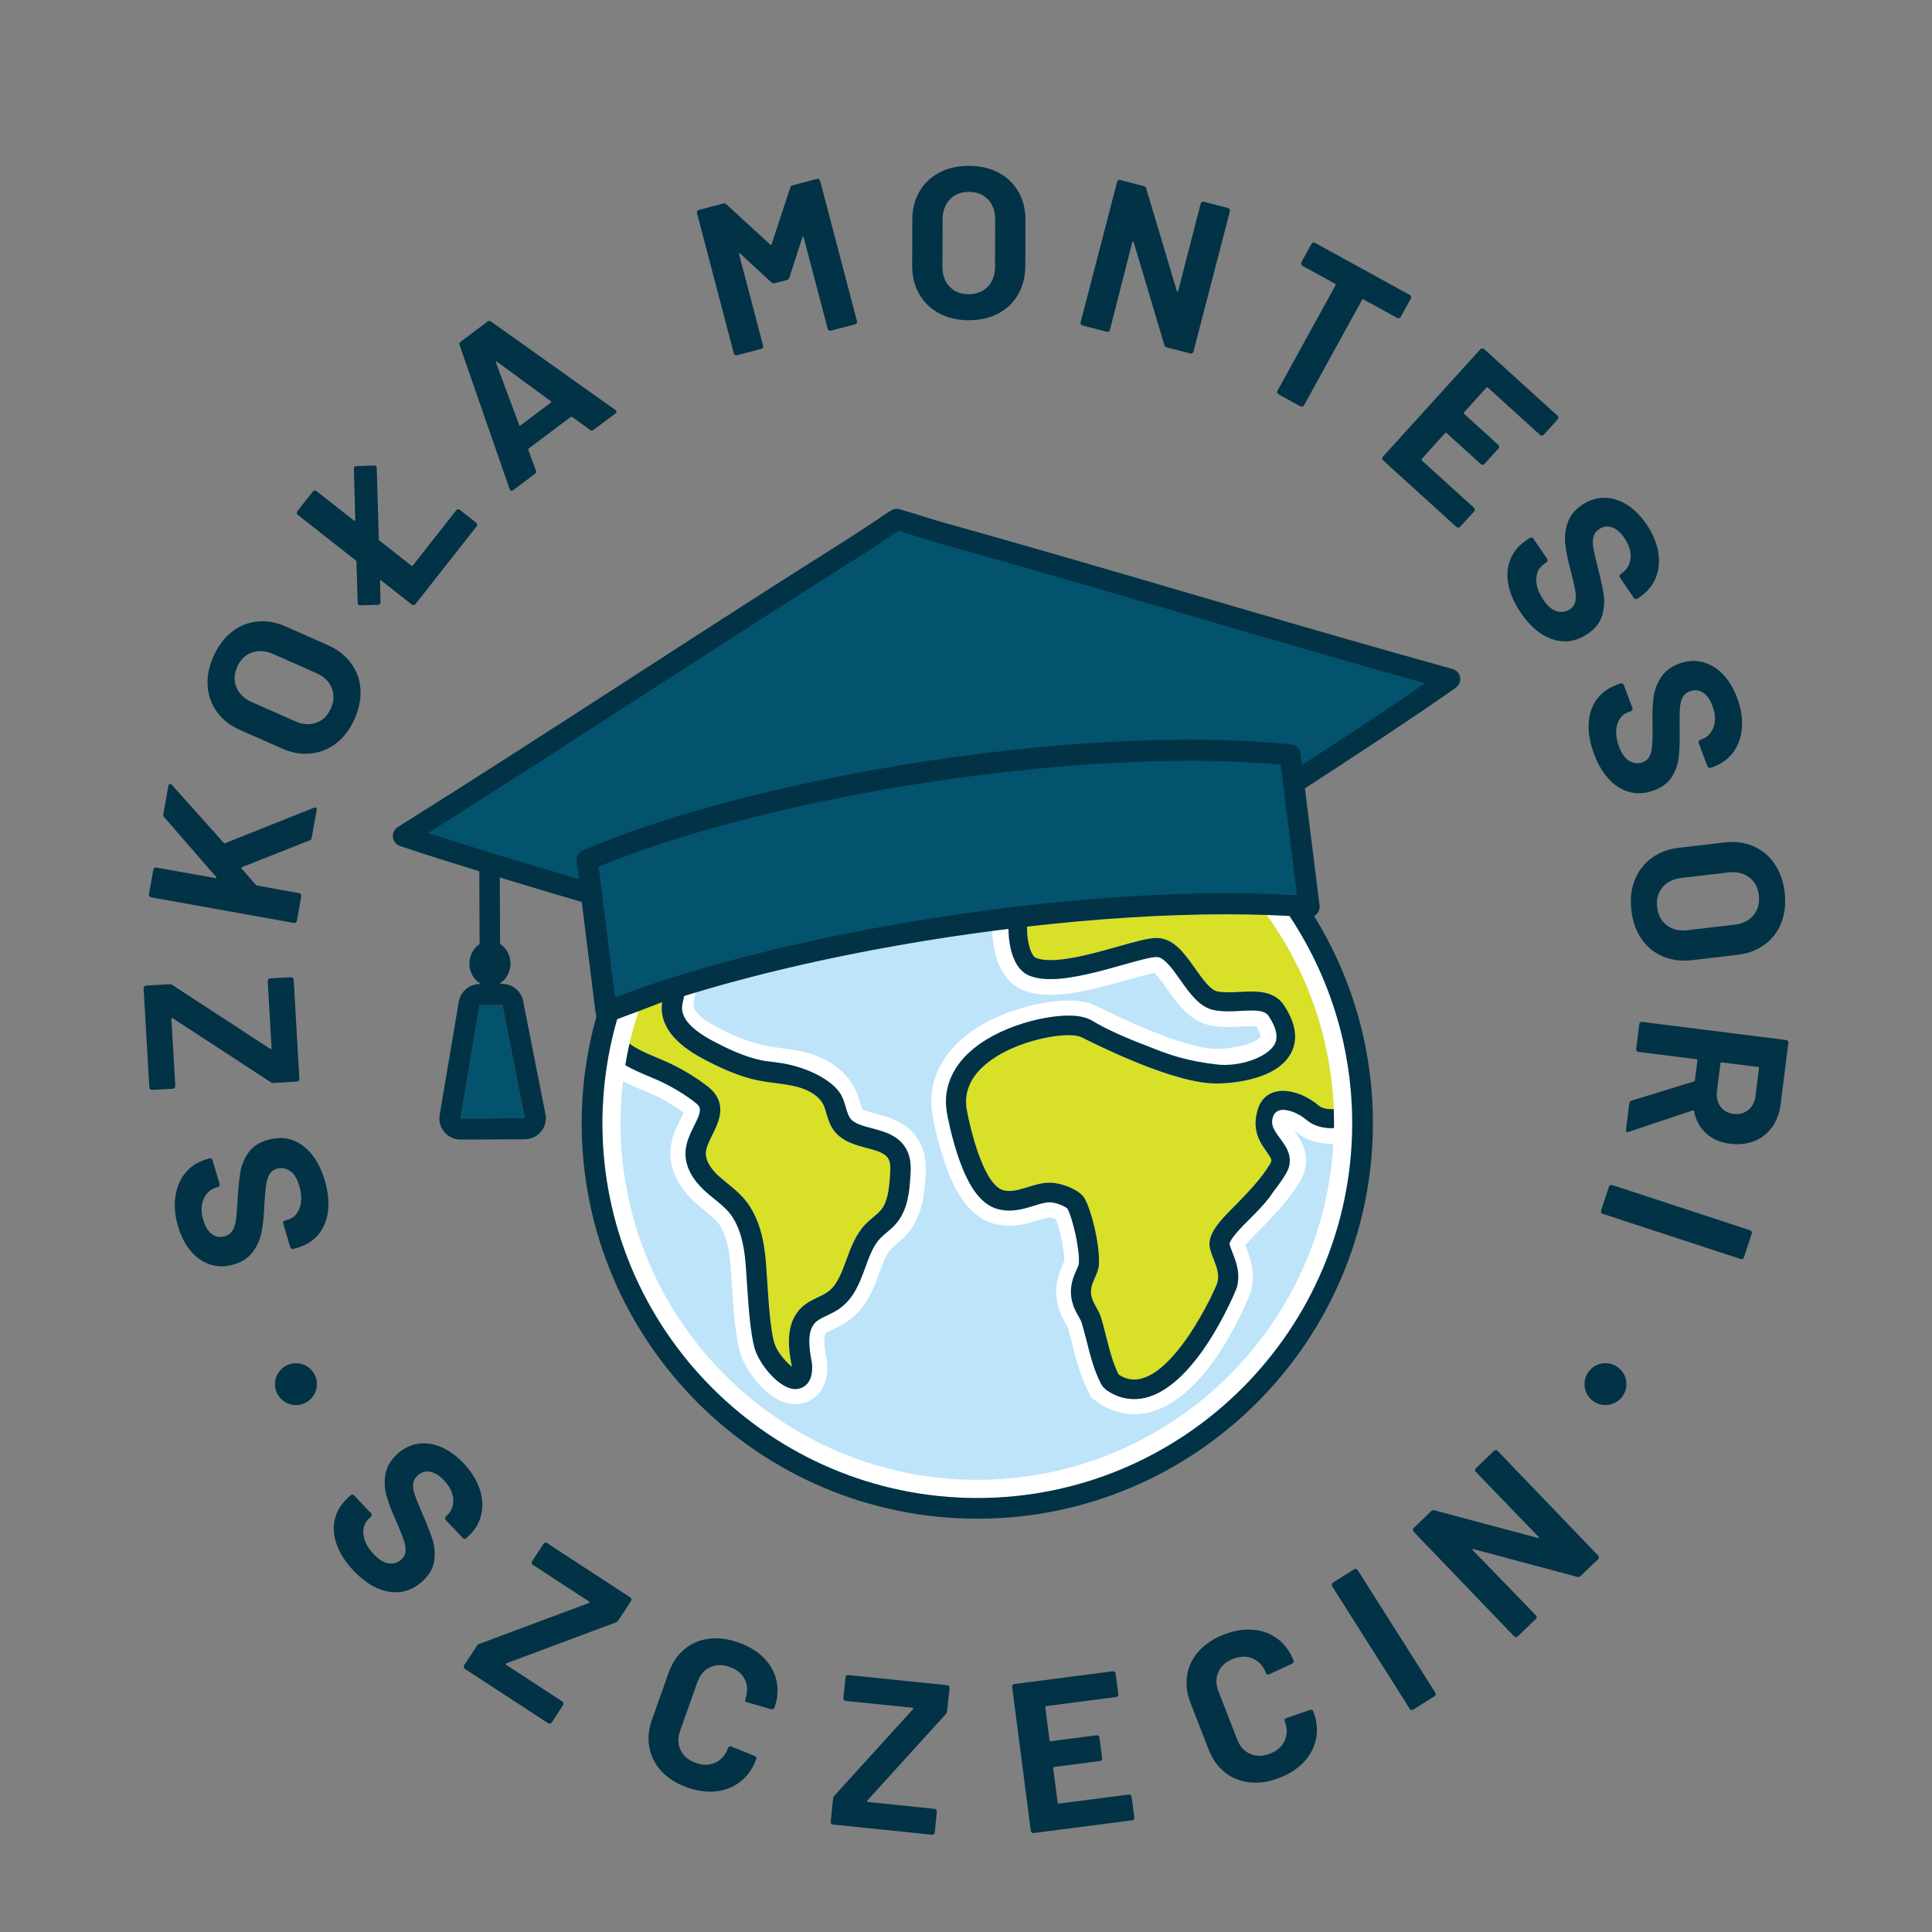 <?xml version="1.0" encoding="utf-8"?>
<!-- Generator: Adobe Illustrator 15.0.0, SVG Export Plug-In . SVG Version: 6.00 Build 0)  -->
<!DOCTYPE svg PUBLIC "-//W3C//DTD SVG 1.1//EN" "http://www.w3.org/Graphics/SVG/1.1/DTD/svg11.dtd">
<svg version="1.1" id="Warstwa_1" xmlns="http://www.w3.org/2000/svg" xmlns:xlink="http://www.w3.org/1999/xlink" x="0px" y="0px"
	 width="337.832px" height="337.828px" viewBox="-2 -5 337.832 337.828" enable-background="new -2 -5 337.832 337.828"
	 xml:space="preserve">
<rect x="-2" y="-5" width="337.832" height="337.828" fill="#808080" stroke="none"/>
<g>
	<path fill="#023245" d="M55.366,206.689c-0.185,1.625-0.729,2.992-1.633,4.109c-0.908,1.121-2.119,1.907-3.63,2.36l-0.789,0.234
		c-0.121,0.036-0.232,0.025-0.342-0.037c-0.111-0.055-0.181-0.146-0.217-0.268l-1.226-4.101c-0.035-0.117-0.022-0.231,0.036-0.343
		c0.06-0.109,0.149-0.181,0.269-0.218l0.538-0.161c0.957-0.287,1.635-0.972,2.032-2.055c0.396-1.084,0.364-2.384-0.084-3.893
		c-0.381-1.271-0.932-2.139-1.656-2.602c-0.727-0.463-1.487-0.574-2.279-0.339c-0.572,0.172-1.002,0.512-1.283,1.011
		c-0.28,0.5-0.473,1.127-0.577,1.876c-0.104,0.75-0.205,1.921-0.303,3.518c-0.07,1.772-0.226,3.299-0.472,4.587
		c-0.242,1.288-0.749,2.46-1.517,3.509c-0.772,1.052-1.885,1.798-3.349,2.232c-1.441,0.43-2.811,0.434-4.112,0.016
		c-1.298-0.423-2.432-1.207-3.401-2.354c-0.969-1.146-1.714-2.584-2.229-4.31c-0.542-1.825-0.706-3.547-0.482-5.164
		c0.223-1.621,0.795-3.005,1.716-4.158c0.926-1.15,2.153-1.955,3.688-2.411l0.538-0.162c0.123-0.036,0.234-0.025,0.348,0.033
		c0.106,0.061,0.177,0.147,0.214,0.268l1.233,4.137c0.037,0.12,0.025,0.235-0.034,0.346c-0.057,0.107-0.148,0.181-0.268,0.216
		l-0.286,0.086c-1.006,0.301-1.742,0.969-2.2,2.008c-0.463,1.037-0.478,2.276-0.052,3.716c0.339,1.129,0.845,1.938,1.513,2.43
		c0.665,0.491,1.42,0.612,2.265,0.363c0.595-0.18,1.044-0.515,1.345-1.008c0.294-0.493,0.494-1.151,0.6-1.981
		c0.103-0.828,0.203-2.092,0.295-3.79c0.119-1.889,0.272-3.39,0.461-4.506c0.19-1.113,0.642-2.202,1.357-3.265
		c0.716-1.06,1.827-1.819,3.338-2.269c2.253-0.673,4.282-0.379,6.081,0.889c1.804,1.265,3.122,3.312,3.97,6.14
		C55.351,203.299,55.55,205.065,55.366,206.689"/>
	<path fill="#023245" d="M50.236,183.98c-0.082,0.092-0.186,0.141-0.313,0.149l-4.048,0.231c-0.195,0.013-0.389-0.038-0.572-0.155
		l-17.111-11.159c-0.052-0.047-0.102-0.051-0.152-0.009c-0.047,0.041-0.071,0.098-0.066,0.174L28.65,184.9
		c0.008,0.125-0.029,0.235-0.115,0.327c-0.081,0.094-0.182,0.145-0.306,0.151l-3.638,0.208c-0.126,0.007-0.232-0.031-0.327-0.112
		c-0.093-0.083-0.139-0.188-0.149-0.312l-1.002-17.352c-0.004-0.121,0.035-0.23,0.116-0.323c0.082-0.093,0.188-0.145,0.308-0.152
		l4.048-0.233c0.203-0.011,0.395,0.04,0.579,0.156l17.11,11.157c0.05,0.026,0.102,0.022,0.146-0.01
		c0.053-0.026,0.072-0.076,0.068-0.15l-0.673-11.692c-0.005-0.125,0.029-0.233,0.112-0.326c0.082-0.093,0.19-0.146,0.312-0.152
		l3.636-0.209c0.128-0.007,0.233,0.03,0.326,0.114c0.094,0.083,0.142,0.187,0.149,0.312l1,17.35
		C50.356,183.778,50.318,183.887,50.236,183.98"/>
	<path fill="#023245" d="M49.723,156.309c-0.104,0.071-0.212,0.096-0.337,0.075l-24.979-4.475c-0.128-0.02-0.22-0.082-0.295-0.183
		c-0.067-0.104-0.093-0.215-0.07-0.338l0.772-4.322c0.023-0.121,0.086-0.22,0.185-0.293c0.102-0.072,0.215-0.094,0.34-0.072
		l10.345,1.851c0.074,0.015,0.125,0,0.142-0.048c0.022-0.049,0.012-0.1-0.026-0.16l-9.078-10.434
		c-0.146-0.176-0.199-0.377-0.157-0.602l0.873-4.875c0.034-0.198,0.111-0.313,0.233-0.343c0.121-0.025,0.243,0.018,0.375,0.145
		L37.1,142.36c0.085,0.092,0.168,0.122,0.25,0.084l15.567-6.214c0.157-0.021,0.249-0.032,0.273-0.028
		c0.171,0.033,0.234,0.17,0.189,0.415l-0.873,4.88c-0.045,0.245-0.174,0.401-0.387,0.461l-11.816,4.675
		c-0.054,0.017-0.086,0.049-0.097,0.098c-0.007,0.049,0.006,0.104,0.05,0.159l2.501,2.854c0.091,0.065,0.159,0.104,0.208,0.112
		l7.353,1.317c0.121,0.022,0.22,0.085,0.291,0.186c0.072,0.1,0.098,0.213,0.074,0.338l-0.775,4.322
		C49.887,156.143,49.827,156.239,49.723,156.309"/>
	<path fill="#023245" d="M56.818,124.945c-1.332,1.037-2.828,1.643-4.477,1.817c-1.649,0.174-3.333-0.119-5.051-0.881l-7.345-3.249
		c-1.695-0.75-3.026-1.79-3.999-3.12c-0.968-1.335-1.514-2.841-1.631-4.52c-0.123-1.682,0.217-3.413,1.004-5.199
		c0.803-1.809,1.864-3.231,3.183-4.278c1.326-1.041,2.805-1.653,4.447-1.831c1.635-0.178,3.304,0.107,4.999,0.857l7.344,3.248
		c1.716,0.758,3.071,1.813,4.065,3.154c0.994,1.34,1.55,2.852,1.67,4.533c0.115,1.68-0.225,3.425-1.024,5.234
		C59.213,122.496,58.155,123.91,56.818,124.945 M56.004,115.286c-0.46-1.132-1.351-1.991-2.678-2.577l-7.554-3.344
		c-1.326-0.586-2.564-0.674-3.717-0.267c-1.15,0.405-2.014,1.248-2.58,2.532c-0.557,1.26-0.595,2.453-0.124,3.578
		c0.472,1.125,1.374,1.982,2.7,2.571l7.558,3.338c1.327,0.586,2.557,0.677,3.7,0.264c1.138-0.413,1.986-1.246,2.543-2.507
		C56.409,117.616,56.459,116.418,56.004,115.286"/>
	<path fill="#023245" d="M70.188,93.878l7.588-9.648c0.075-0.101,0.177-0.158,0.299-0.172c0.123-0.014,0.235,0.02,0.335,0.093
		l2.86,2.255c0.099,0.074,0.153,0.177,0.17,0.295c0.012,0.126-0.017,0.235-0.096,0.336l-10.697,13.599
		c-0.078,0.101-0.179,0.157-0.301,0.171c-0.12,0.015-0.233-0.015-0.331-0.096l-5.341-4.196c-0.06-0.05-0.113-0.061-0.164-0.034
		c-0.052,0.022-0.07,0.071-0.064,0.141l0.089,3.652c-0.013,0.176-0.038,0.289-0.067,0.325c-0.063,0.082-0.18,0.13-0.354,0.153
		l-3.089,0.101c-0.18-0.016-0.292-0.037-0.329-0.068c-0.078-0.063-0.129-0.182-0.15-0.356l-0.218-7.19
		c0.004-0.093-0.028-0.168-0.107-0.23l-10.15-7.981c-0.097-0.078-0.156-0.178-0.17-0.302c-0.016-0.121,0.018-0.233,0.092-0.333
		l2.717-3.45c0.077-0.101,0.176-0.157,0.303-0.171c0.122-0.015,0.23,0.019,0.33,0.092l6.548,5.156
		c0.063,0.044,0.118,0.058,0.167,0.032c0.049-0.026,0.071-0.071,0.065-0.141l-0.239-8.929c0.012-0.178,0.036-0.288,0.067-0.329
		c0.059-0.078,0.183-0.125,0.357-0.148l3.092-0.101c0.175,0.015,0.288,0.036,0.327,0.067c0.08,0.064,0.128,0.182,0.151,0.356
		l0.364,12.468c-0.025,0.075,0.01,0.152,0.111,0.226l5.575,4.386C70.024,93.988,70.109,93.975,70.188,93.878"/>
	<path fill="#023245" d="M101.166,70.173l-3.105-2.27c-0.101-0.048-0.182-0.052-0.243-0.007l-7.388,5.541
		c-0.056,0.045-0.078,0.122-0.056,0.233l1.335,3.595c0.091,0.246,0.036,0.445-0.167,0.595l-3.814,2.859
		c-0.118,0.092-0.236,0.121-0.349,0.101c-0.113-0.027-0.201-0.123-0.264-0.293L78.373,55.36c-0.087-0.245-0.033-0.442,0.167-0.595
		l4.714-3.535c0.201-0.149,0.407-0.145,0.617,0.006l21.712,15.437c0.05,0.025,0.097,0.066,0.141,0.126
		c0.139,0.177,0.097,0.353-0.125,0.515l-3.815,2.863C101.583,70.328,101.378,70.325,101.166,70.173 M89.028,69.377l5.282-3.965
		c0.124-0.089,0.119-0.18-0.011-0.271l-9.394-6.889c-0.081-0.064-0.135-0.079-0.172-0.038c-0.028,0.04-0.034,0.095-0.01,0.174
		l4.049,10.899C88.841,69.422,88.928,69.452,89.028,69.377"/>
	<path fill="#023245" d="M136.608,27.399l4.249-1.114c0.12-0.029,0.234-0.014,0.341,0.043c0.111,0.064,0.174,0.158,0.209,0.276
		l6.44,24.546c0.033,0.122,0.02,0.237-0.045,0.344c-0.063,0.104-0.154,0.174-0.273,0.21l-4.254,1.113
		c-0.119,0.028-0.233,0.016-0.34-0.048c-0.105-0.059-0.174-0.152-0.204-0.274l-4.206-16.011c-0.026-0.098-0.061-0.137-0.111-0.126
		c-0.048,0.012-0.085,0.06-0.114,0.145l-2.269,7.038c-0.07,0.227-0.215,0.367-0.428,0.423l-2.148,0.563
		c-0.213,0.057-0.412,0.005-0.582-0.161l-5.429-5.017c-0.069-0.06-0.124-0.073-0.169-0.052c-0.046,0.025-0.056,0.089-0.031,0.182
		l4.192,15.977c0.033,0.123,0.015,0.234-0.045,0.343c-0.061,0.108-0.156,0.173-0.279,0.207l-4.244,1.115
		c-0.122,0.033-0.234,0.019-0.342-0.045c-0.105-0.063-0.176-0.156-0.208-0.274l-6.443-24.545c-0.028-0.124-0.016-0.235,0.048-0.342
		c0.063-0.109,0.154-0.179,0.273-0.209l4.25-1.114c0.219-0.061,0.411-0.008,0.582,0.156l7.667,7.03
		c0.112,0.126,0.185,0.109,0.221-0.055l3.263-9.902C136.249,27.601,136.389,27.458,136.608,27.399"/>
	<path fill="#023245" d="M162.189,49.774c-1.485-0.801-2.64-1.925-3.461-3.367c-0.822-1.44-1.231-3.102-1.224-4.977l0.021-8.034
		c0.007-1.853,0.429-3.491,1.258-4.913c0.83-1.426,1.988-2.529,3.483-3.314c1.488-0.783,3.21-1.172,5.159-1.165
		c1.979,0.004,3.714,0.405,5.195,1.196c1.487,0.794,2.645,1.904,3.467,3.335c0.821,1.431,1.231,3.068,1.224,4.921l-0.025,8.033
		c-0.007,1.875-0.422,3.539-1.254,4.988c-0.828,1.448-1.991,2.566-3.481,3.349c-1.491,0.785-3.227,1.174-5.202,1.167
		C165.394,50.986,163.677,50.582,162.189,49.774 M170.707,45.149c0.849-0.874,1.281-2.036,1.286-3.488l0.025-8.256
		c0.004-1.451-0.411-2.626-1.242-3.513c-0.837-0.891-1.959-1.34-3.357-1.344c-1.38-0.003-2.49,0.439-3.327,1.322
		c-0.842,0.883-1.265,2.054-1.268,3.506l-0.027,8.256c-0.004,1.456,0.415,2.618,1.248,3.495c0.838,0.882,1.943,1.322,3.316,1.326
		C168.737,46.455,169.85,46.021,170.707,45.149"/>
	<path fill="#023245" d="M208.153,30.322c0.111-0.063,0.223-0.078,0.346-0.048l4.248,1.106c0.123,0.029,0.215,0.099,0.277,0.208
		c0.063,0.103,0.076,0.219,0.043,0.341l-6.38,24.557c-0.034,0.123-0.104,0.216-0.212,0.277c-0.104,0.063-0.219,0.079-0.339,0.044
		l-4.108-1.064c-0.24-0.063-0.386-0.205-0.433-0.424l-5.364-17.994c-0.033-0.084-0.07-0.13-0.122-0.13
		c-0.05,0-0.088,0.049-0.116,0.145l-3.914,15.35c-0.029,0.123-0.102,0.212-0.208,0.274c-0.109,0.064-0.221,0.078-0.343,0.048
		l-4.25-1.106c-0.121-0.028-0.215-0.1-0.276-0.203c-0.064-0.109-0.078-0.224-0.041-0.348l6.382-24.555
		c0.029-0.122,0.1-0.213,0.208-0.278c0.103-0.059,0.219-0.078,0.34-0.044L198,27.543c0.24,0.063,0.382,0.204,0.431,0.423
		l5.351,17.913c0.03,0.085,0.067,0.13,0.121,0.13c0.051,0,0.091-0.049,0.115-0.145l3.935-15.266
		C207.981,30.479,208.046,30.385,208.153,30.322"/>
	<path fill="#023245" d="M244.741,46.854c0.035,0.119,0.021,0.232-0.04,0.341l-1.774,3.224c-0.059,0.111-0.151,0.182-0.268,0.216
		c-0.121,0.037-0.236,0.022-0.345-0.038l-5.886-3.238c-0.113-0.063-0.197-0.037-0.259,0.075l-10.15,18.451
		c-0.061,0.107-0.149,0.176-0.265,0.212c-0.126,0.036-0.237,0.022-0.348-0.038l-3.844-2.118c-0.115-0.061-0.185-0.148-0.217-0.268
		c-0.037-0.119-0.023-0.235,0.036-0.342l10.156-18.451c0.056-0.111,0.034-0.198-0.076-0.256l-5.724-3.149
		c-0.11-0.06-0.184-0.148-0.215-0.268c-0.035-0.119-0.024-0.235,0.035-0.345l1.774-3.221c0.059-0.111,0.151-0.182,0.269-0.218
		c0.119-0.034,0.229-0.019,0.342,0.04l16.581,9.117C244.631,46.644,244.704,46.734,244.741,46.854"/>
	<path fill="#023245" d="M267.62,71.172c-0.122,0.004-0.232-0.033-0.325-0.119l-9.116-8.273c-0.094-0.086-0.182-0.08-0.265,0.011
		l-3.909,4.309c-0.087,0.091-0.082,0.18,0.012,0.267l5.974,5.424c0.092,0.085,0.145,0.188,0.149,0.311
		c0.008,0.126-0.032,0.234-0.116,0.326l-2.448,2.698c-0.086,0.093-0.191,0.141-0.311,0.147c-0.125,0.003-0.23-0.032-0.324-0.119
		l-5.977-5.423c-0.091-0.085-0.179-0.082-0.267,0.011l-4.089,4.503c-0.082,0.092-0.079,0.18,0.015,0.268l9.119,8.273
		c0.09,0.085,0.142,0.189,0.147,0.313c0.003,0.122-0.032,0.23-0.117,0.323l-2.451,2.696c-0.084,0.094-0.188,0.144-0.311,0.149
		c-0.123,0.008-0.23-0.033-0.325-0.116l-12.839-11.658c-0.094-0.084-0.144-0.185-0.15-0.313c-0.004-0.121,0.032-0.229,0.119-0.323
		l17.056-18.789c0.084-0.093,0.188-0.145,0.312-0.149c0.122-0.008,0.229,0.03,0.325,0.115l12.84,11.655
		c0.092,0.084,0.14,0.188,0.149,0.313c0.002,0.126-0.035,0.234-0.116,0.325l-2.454,2.699
		C267.847,71.116,267.742,71.164,267.62,71.172"/>
	<path fill="#023245" d="M261.769,97.292c-0.32-1.601-0.217-3.067,0.31-4.413c0.521-1.341,1.433-2.455,2.737-3.346l0.682-0.464
		c0.104-0.072,0.215-0.094,0.342-0.072c0.116,0.024,0.212,0.085,0.282,0.19l2.416,3.536c0.066,0.1,0.091,0.215,0.066,0.333
		c-0.022,0.122-0.081,0.22-0.188,0.291l-0.464,0.317c-0.832,0.564-1.267,1.424-1.312,2.576c-0.049,1.154,0.374,2.379,1.261,3.683
		c0.751,1.097,1.539,1.751,2.374,1.972c0.829,0.219,1.59,0.097,2.267-0.367c0.496-0.338,0.804-0.792,0.92-1.352
		c0.114-0.565,0.106-1.218-0.021-1.965c-0.132-0.743-0.387-1.889-0.783-3.442c-0.467-1.709-0.783-3.213-0.942-4.512
		c-0.161-1.299-0.033-2.565,0.385-3.803c0.412-1.241,1.249-2.289,2.509-3.149c1.238-0.844,2.544-1.266,3.911-1.259
		c1.366,0.008,2.686,0.41,3.961,1.207c1.269,0.799,2.413,1.941,3.429,3.432c1.074,1.566,1.746,3.16,2.031,4.772
		c0.279,1.608,0.153,3.104-0.374,4.483c-0.531,1.375-1.455,2.514-2.781,3.417l-0.465,0.319c-0.102,0.067-0.216,0.091-0.336,0.071
		c-0.122-0.026-0.223-0.089-0.285-0.189l-2.437-3.57c-0.072-0.104-0.095-0.216-0.072-0.338c0.024-0.119,0.086-0.216,0.192-0.285
		l0.246-0.171c0.868-0.59,1.363-1.451,1.488-2.581c0.121-1.128-0.237-2.314-1.088-3.553c-0.66-0.974-1.384-1.59-2.171-1.857
		c-0.785-0.265-1.545-0.153-2.268,0.344c-0.519,0.349-0.843,0.805-0.976,1.368c-0.133,0.56-0.122,1.25,0.027,2.072
		c0.148,0.82,0.44,2.054,0.867,3.703c0.463,1.835,0.776,3.31,0.936,4.43c0.157,1.119,0.054,2.291-0.302,3.522
		c-0.36,1.23-1.19,2.287-2.49,3.175c-1.946,1.327-3.968,1.66-6.066,1.003c-2.104-0.659-3.98-2.207-5.645-4.647
		C262.812,100.52,262.089,98.895,261.769,97.292"/>
	<path fill="#023245" d="M275.792,121.619c0.071-1.632,0.517-3.037,1.343-4.217c0.827-1.181,1.978-2.046,3.448-2.604l0.775-0.289
		c0.115-0.044,0.229-0.042,0.345,0.011c0.11,0.053,0.189,0.134,0.234,0.253l1.509,4.001c0.042,0.121,0.04,0.235-0.011,0.348
		c-0.05,0.11-0.137,0.188-0.253,0.232l-0.525,0.2c-0.94,0.354-1.565,1.081-1.885,2.192c-0.316,1.111-0.199,2.403,0.359,3.876
		c0.469,1.241,1.079,2.066,1.833,2.477c0.759,0.414,1.522,0.472,2.295,0.179c0.563-0.212,0.968-0.576,1.212-1.097
		c0.244-0.523,0.391-1.159,0.443-1.914c0.047-0.754,0.073-1.93,0.055-3.528c-0.051-1.776-0.004-3.31,0.146-4.612
		c0.152-1.3,0.579-2.5,1.271-3.606c0.695-1.103,1.757-1.925,3.186-2.462c1.405-0.528,2.77-0.629,4.099-0.299
		c1.324,0.328,2.513,1.029,3.563,2.107c1.048,1.077,1.884,2.459,2.519,4.144c0.675,1.781,0.957,3.488,0.846,5.119
		c-0.109,1.631-0.582,3.054-1.418,4.268c-0.847,1.21-2.012,2.098-3.513,2.662l-0.524,0.201c-0.122,0.043-0.233,0.037-0.347-0.011
		c-0.117-0.053-0.192-0.139-0.235-0.253l-1.522-4.042c-0.04-0.12-0.038-0.229,0.012-0.345c0.047-0.113,0.134-0.189,0.254-0.234
		l0.279-0.108c0.985-0.367,1.672-1.089,2.058-2.158c0.385-1.066,0.315-2.303-0.216-3.71c-0.415-1.099-0.974-1.873-1.678-2.317
		c-0.701-0.442-1.461-0.509-2.28-0.199c-0.588,0.218-1.008,0.586-1.271,1.099c-0.263,0.513-0.414,1.185-0.462,2.02
		c-0.045,0.832-0.058,2.098-0.031,3.8c0.017,1.893-0.029,3.401-0.145,4.526c-0.11,1.125-0.484,2.242-1.122,3.35
		c-0.637,1.109-1.695,1.941-3.171,2.5c-2.204,0.829-4.245,0.676-6.128-0.46c-1.889-1.137-3.347-3.087-4.391-5.85
		C276.046,125.001,275.727,123.249,275.792,121.619"/>
	<path fill="#023245" d="M283.847,148.897c0.618-1.571,1.602-2.853,2.93-3.84c1.335-0.988,2.933-1.589,4.798-1.809l7.979-0.94
		c1.839-0.215,3.514,0,5.028,0.657c1.514,0.655,2.748,1.673,3.702,3.06c0.957,1.387,1.551,3.047,1.779,4.984
		c0.229,1.966,0.043,3.732-0.566,5.304c-0.608,1.57-1.576,2.849-2.892,3.835c-1.324,0.988-2.903,1.59-4.741,1.808l-7.981,0.938
		c-1.858,0.221-3.563,0.002-5.101-0.651c-1.539-0.65-2.789-1.666-3.74-3.051c-0.958-1.39-1.553-3.065-1.782-5.028
		C283.033,152.228,283.228,150.472,283.847,148.897 M289.464,156.8c0.969,0.739,2.177,1.028,3.618,0.858l8.199-0.967
		c1.442-0.166,2.558-0.721,3.343-1.656c0.778-0.936,1.092-2.102,0.928-3.493c-0.159-1.369-0.732-2.415-1.71-3.143
		c-0.979-0.733-2.192-1.01-3.635-0.84l-8.2,0.966c-1.443,0.166-2.55,0.72-3.322,1.654c-0.771,0.934-1.078,2.084-0.914,3.454
		C287.928,155.003,288.495,156.057,289.464,156.8"/>
	<path fill="#023245" d="M283.3,187.455l10.903-3.356c0.104-0.036,0.165-0.107,0.176-0.205l0.434-3.462
		c0.021-0.125-0.037-0.196-0.162-0.212l-10.165-1.281c-0.125-0.015-0.225-0.072-0.301-0.169c-0.076-0.101-0.109-0.211-0.09-0.333
		l0.551-4.357c0.015-0.124,0.068-0.224,0.167-0.3c0.096-0.077,0.21-0.109,0.333-0.088l25.179,3.167
		c0.123,0.013,0.222,0.069,0.3,0.167c0.074,0.1,0.104,0.212,0.09,0.335l-1.343,10.652c-0.198,1.586-0.697,2.944-1.493,4.068
		c-0.801,1.122-1.83,1.938-3.105,2.447c-1.278,0.507-2.697,0.664-4.261,0.467c-1.689-0.215-3.083-0.818-4.179-1.813
		c-1.096-0.998-1.799-2.283-2.108-3.859c-0.032-0.132-0.115-0.179-0.248-0.147l-11.172,3.741c-0.112,0.037-0.186,0.052-0.236,0.046
		c-0.198-0.025-0.279-0.173-0.243-0.447l0.574-4.581C282.931,187.686,283.064,187.526,283.3,187.455 M305.42,181.575l-6.373-0.804
		c-0.124-0.015-0.194,0.04-0.208,0.165l-0.613,4.881c-0.13,1.039,0.074,1.93,0.608,2.668c0.539,0.734,1.305,1.166,2.295,1.291
		c1.001,0.123,1.851-0.104,2.566-0.682c0.717-0.576,1.142-1.391,1.271-2.431l0.612-4.88
		C305.598,181.66,305.543,181.591,305.42,181.575"/>
	<path fill="#023245" d="M279.563,202.245c0.108-0.054,0.222-0.063,0.348-0.024l24.112,7.903c0.121,0.037,0.206,0.113,0.26,0.222
		c0.055,0.111,0.068,0.227,0.028,0.346l-1.37,4.173c-0.041,0.118-0.113,0.208-0.224,0.264c-0.109,0.055-0.22,0.063-0.343,0.023
		l-24.114-7.899c-0.122-0.037-0.209-0.114-0.263-0.225c-0.059-0.109-0.063-0.222-0.027-0.342l1.367-4.176
		C279.377,202.39,279.45,202.303,279.563,202.245"/>
	<path fill="#023245" d="M255.937,252.052c0.004-0.121,0.048-0.227,0.142-0.314l3.17-3.042c0.087-0.09,0.195-0.13,0.315-0.128
		c0.125,0.004,0.23,0.052,0.316,0.141l17.58,18.301c0.085,0.091,0.128,0.198,0.126,0.321c-0.004,0.122-0.049,0.229-0.14,0.313
		l-3.058,2.942c-0.182,0.174-0.379,0.222-0.585,0.148l-18.143-4.853c-0.089-0.022-0.146-0.01-0.175,0.033s-0.005,0.104,0.065,0.174
		l11.023,11.375c0.091,0.089,0.13,0.193,0.127,0.319c0,0.124-0.052,0.228-0.138,0.315l-3.167,3.044
		c-0.093,0.086-0.199,0.126-0.32,0.125c-0.124-0.003-0.232-0.049-0.317-0.138l-17.575-18.302c-0.091-0.091-0.131-0.197-0.129-0.323
		c0-0.123,0.048-0.228,0.14-0.313l3.057-2.941c0.187-0.174,0.375-0.222,0.591-0.148l18.062,4.825
		c0.088,0.021,0.145,0.01,0.173-0.036c0.023-0.041,0.007-0.102-0.066-0.173l-10.946-11.344
		C255.98,252.283,255.934,252.174,255.937,252.052"/>
	<path fill="#023245" d="M244.792,294.004c-0.122-0.025-0.214-0.092-0.28-0.199l-13.582-21.439
		c-0.065-0.102-0.083-0.217-0.057-0.338c0.023-0.123,0.091-0.215,0.2-0.281l3.708-2.348c0.106-0.07,0.222-0.088,0.339-0.061
		c0.122,0.029,0.216,0.094,0.283,0.198l13.576,21.438c0.069,0.104,0.086,0.221,0.062,0.339c-0.024,0.122-0.091,0.216-0.2,0.282
		l-3.709,2.349C245.026,294.013,244.914,294.035,244.792,294.004"/>
	<path fill="#023245" d="M216.534,306.672c-1.652-0.175-3.102-0.759-4.345-1.751c-1.246-0.991-2.198-2.328-2.849-4.007l-3.147-8.082
		c-0.65-1.679-0.856-3.307-0.61-4.879c0.246-1.573,0.925-2.977,2.028-4.213c1.104-1.234,2.563-2.206,4.381-2.915
		c1.8-0.695,3.507-0.982,5.132-0.845c1.62,0.132,3.049,0.663,4.283,1.593c1.235,0.927,2.165,2.198,2.793,3.809
		c0.081,0.208-0.013,0.39-0.269,0.544l-4,1.839l-0.069,0.026c-0.236,0.091-0.402,0.012-0.499-0.248
		c-0.482-1.234-1.247-2.075-2.294-2.529c-1.049-0.452-2.192-0.437-3.427,0.043c-1.263,0.492-2.126,1.258-2.59,2.297
		c-0.469,1.044-0.464,2.179,0.02,3.418l3.283,8.433c0.472,1.212,1.227,2.042,2.281,2.493c1.048,0.454,2.199,0.433,3.459-0.057
		c1.235-0.48,2.089-1.241,2.555-2.285c0.466-1.041,0.464-2.169-0.008-3.379c-0.099-0.256-0.01-0.437,0.271-0.552l4.159-1.417
		c0.118-0.046,0.231-0.05,0.341-0.011c0.107,0.039,0.178,0.105,0.217,0.199c0.624,1.607,0.8,3.177,0.524,4.705
		c-0.279,1.534-0.964,2.903-2.068,4.11c-1.1,1.205-2.547,2.162-4.347,2.86C219.92,306.582,218.186,306.85,216.534,306.672"/>
	<path fill="#023245" d="M193.454,291.572c-0.077,0.099-0.179,0.153-0.302,0.172l-12.211,1.585
		c-0.123,0.015-0.178,0.085-0.161,0.209l0.749,5.771c0.014,0.125,0.084,0.179,0.21,0.165l8.006-1.042
		c0.12-0.015,0.232,0.015,0.336,0.09c0.094,0.075,0.154,0.175,0.169,0.303l0.468,3.607c0.014,0.126-0.014,0.237-0.088,0.332
		c-0.077,0.102-0.176,0.157-0.302,0.172l-8.003,1.037c-0.124,0.02-0.178,0.09-0.164,0.213l0.785,6.032
		c0.012,0.121,0.085,0.174,0.209,0.158l12.209-1.58c0.124-0.019,0.235,0.012,0.335,0.089c0.096,0.074,0.156,0.171,0.171,0.297
		l0.472,3.61c0.015,0.125-0.015,0.234-0.093,0.336c-0.073,0.098-0.176,0.155-0.296,0.169l-17.199,2.232
		c-0.128,0.016-0.235-0.015-0.336-0.09c-0.099-0.073-0.151-0.175-0.171-0.3l-3.264-25.166c-0.017-0.124,0.015-0.234,0.088-0.332
		c0.079-0.1,0.175-0.156,0.301-0.171l17.199-2.229c0.124-0.02,0.234,0.013,0.334,0.085c0.1,0.076,0.154,0.177,0.168,0.303
		l0.47,3.611C193.56,291.364,193.53,291.476,193.454,291.572"/>
	<path fill="#023245" d="M143.357,313.878c-0.078-0.095-0.111-0.203-0.097-0.329l0.413-4.032c0.024-0.201,0.104-0.377,0.246-0.541
		l13.742-15.119c0.051-0.046,0.064-0.096,0.029-0.149c-0.029-0.05-0.083-0.083-0.162-0.09l-11.648-1.195
		c-0.122-0.014-0.224-0.064-0.305-0.159c-0.08-0.101-0.108-0.213-0.098-0.335l0.373-3.622c0.013-0.124,0.066-0.228,0.161-0.305
		c0.099-0.076,0.205-0.111,0.331-0.099l17.288,1.774c0.127,0.013,0.225,0.068,0.305,0.165c0.078,0.093,0.11,0.204,0.102,0.33
		l-0.418,4.032c-0.018,0.201-0.098,0.378-0.243,0.54l-13.736,15.12c-0.031,0.048-0.036,0.098-0.016,0.148
		c0.02,0.056,0.065,0.084,0.139,0.092l11.651,1.192c0.127,0.015,0.226,0.066,0.306,0.163c0.076,0.098,0.111,0.211,0.099,0.334
		l-0.372,3.622c-0.013,0.124-0.065,0.226-0.164,0.306c-0.098,0.077-0.207,0.108-0.333,0.098l-17.288-1.777
		C143.537,314.031,143.435,313.975,143.357,313.878"/>
	<path fill="#023245" d="M113.697,304.752c-1.139-1.215-1.856-2.603-2.147-4.168c-0.297-1.564-0.141-3.197,0.46-4.896l2.901-8.172
		c0.6-1.699,1.508-3.061,2.722-4.095c1.213-1.025,2.643-1.65,4.287-1.864c1.643-0.216,3.383,0.006,5.223,0.657
		c1.816,0.645,3.296,1.549,4.437,2.708c1.142,1.162,1.877,2.498,2.204,4.007c0.326,1.512,0.205,3.081-0.374,4.706
		c-0.075,0.214-0.263,0.296-0.562,0.239l-4.227-1.218l-0.069-0.025c-0.235-0.085-0.313-0.258-0.219-0.519
		c0.443-1.245,0.415-2.385-0.082-3.413c-0.501-1.024-1.373-1.761-2.625-2.205c-1.272-0.45-2.428-0.435-3.461,0.049
		c-1.036,0.482-1.771,1.349-2.219,2.598l-3.023,8.529c-0.434,1.227-0.401,2.353,0.096,3.38c0.502,1.026,1.389,1.767,2.662,2.216
		c1.251,0.443,2.389,0.428,3.426-0.061c1.033-0.48,1.768-1.335,2.204-2.561c0.091-0.26,0.278-0.34,0.561-0.24l4.08,1.643
		c0.115,0.043,0.202,0.114,0.262,0.214c0.058,0.099,0.07,0.197,0.035,0.293c-0.577,1.627-1.468,2.93-2.68,3.908
		c-1.209,0.979-2.627,1.563-4.245,1.761c-1.625,0.194-3.343-0.03-5.161-0.676C116.323,306.896,114.834,305.965,113.697,304.752"/>
	<path fill="#023245" d="M79.101,286.542c-0.027-0.122-0.003-0.234,0.063-0.338l2.218-3.395c0.107-0.169,0.264-0.291,0.464-0.369
		l19.14-7.142c0.069-0.013,0.101-0.049,0.098-0.114c-0.003-0.063-0.039-0.115-0.101-0.156l-9.806-6.401
		c-0.105-0.068-0.168-0.163-0.194-0.285c-0.026-0.121-0.004-0.234,0.062-0.339l1.992-3.048c0.07-0.104,0.164-0.172,0.286-0.196
		c0.119-0.026,0.233-0.006,0.336,0.065l14.553,9.502c0.106,0.069,0.169,0.163,0.194,0.283c0.029,0.122,0.005,0.233-0.062,0.338
		l-2.217,3.395c-0.111,0.169-0.266,0.29-0.463,0.37l-19.144,7.14c-0.048,0.03-0.077,0.068-0.082,0.125
		c-0.006,0.056,0.022,0.104,0.083,0.145l9.809,6.401c0.101,0.071,0.167,0.164,0.195,0.285c0.024,0.122,0.004,0.237-0.066,0.34
		l-1.987,3.048c-0.07,0.109-0.168,0.17-0.287,0.195c-0.121,0.028-0.233,0.007-0.338-0.063l-14.553-9.502
		C79.191,286.757,79.125,286.663,79.101,286.542"/>
	<path fill="#023245" d="M56.917,265.189c-0.569-1.532-0.703-2.997-0.397-4.406c0.299-1.408,1.029-2.654,2.172-3.737l0.599-0.57
		c0.093-0.084,0.197-0.125,0.322-0.122c0.124,0.003,0.228,0.048,0.316,0.141l2.942,3.109c0.084,0.088,0.126,0.197,0.122,0.319
		s-0.049,0.227-0.142,0.314l-0.41,0.388c-0.726,0.688-1.021,1.605-0.883,2.75c0.139,1.147,0.751,2.291,1.835,3.438
		c0.909,0.96,1.798,1.484,2.652,1.569c0.854,0.087,1.582-0.157,2.184-0.724c0.434-0.414,0.665-0.906,0.693-1.482
		c0.022-0.576-0.089-1.22-0.336-1.935c-0.245-0.714-0.684-1.808-1.318-3.272c-0.731-1.614-1.282-3.05-1.649-4.307
		c-0.364-1.259-0.441-2.534-0.229-3.819c0.211-1.283,0.873-2.453,1.979-3.505c1.09-1.03,2.311-1.653,3.661-1.866
		c1.353-0.21,2.722-0.026,4.101,0.562c1.385,0.586,2.694,1.534,3.934,2.842c1.307,1.379,2.228,2.843,2.765,4.387
		c0.534,1.547,0.646,3.042,0.343,4.484c-0.308,1.445-1.039,2.715-2.204,3.818l-0.408,0.386c-0.088,0.089-0.194,0.128-0.322,0.122
		c-0.123-0.002-0.228-0.049-0.314-0.138l-2.969-3.132c-0.085-0.089-0.128-0.197-0.124-0.324c0-0.125,0.051-0.227,0.142-0.317
		l0.22-0.205c0.76-0.72,1.116-1.652,1.055-2.784c-0.055-1.136-0.601-2.252-1.634-3.339c-0.811-0.854-1.623-1.349-2.444-1.486
		c-0.821-0.137-1.548,0.095-2.184,0.698c-0.454,0.432-0.703,0.932-0.744,1.506c-0.044,0.574,0.079,1.256,0.357,2.041
		c0.278,0.789,0.764,1.96,1.445,3.519c0.752,1.736,1.292,3.144,1.626,4.224c0.333,1.085,0.419,2.259,0.263,3.528
		c-0.159,1.269-0.809,2.445-1.952,3.532c-1.709,1.619-3.652,2.269-5.83,1.953c-2.178-0.316-4.282-1.544-6.311-3.685
		C58.465,268.207,57.491,266.716,56.917,265.189"/>
	<path fill="#023245" d="M275.073,237.028c0,2.025,1.641,3.664,3.663,3.664c2.023,0,3.663-1.639,3.663-3.664
		c0-2.016-1.64-3.659-3.663-3.659C276.713,233.369,275.073,235.012,275.073,237.028"/>
	<path fill="#023245" d="M46.083,237.028c0,2.025,1.641,3.664,3.668,3.664c2.018,0,3.662-1.639,3.662-3.664
		c0-2.016-1.644-3.659-3.662-3.659C47.726,233.369,46.083,235.012,46.083,237.028"/>
	<path fill="#BDE4F9" d="M169.85,123.82c37.093,0,67.166,30.054,67.166,67.126s-30.073,67.13-67.166,67.13
		c-37.092,0-67.166-30.059-67.166-67.13C102.686,153.874,132.758,123.82,169.85,123.82"/>
	<path fill="#03526E" d="M251.495,113.76c-29.189-8.085-59.828-17.481-88.964-25.597c-2.569-0.714-5.184-1.636-7.725-2.337
		c-2.278,1.427-4.563,3.077-6.868,4.527c-26.066,16.394-53.271,34.46-79.399,50.835c10.811,3.614,21.853,6.84,32.869,10.118
		l2.564,20.499c0.01,0.063,0.024,0.121,0.034,0.183c32.306-12.913,88.548-21.171,122.902-18.43l-2.701-21.609
		C233.383,125.963,242.579,119.994,251.495,113.76"/>
	<polygon fill="#03526E" points="89.758,190.53 78.525,190.578 81.868,170.766 84.054,170.758 85.845,170.749 	"/>
	<path fill="#D8E028" d="M153.374,197.673c-0.576-1.083-2.087-1.483-3.84-1.942c-2.042-0.545-4.355-1.155-5.779-3.139
		c-0.676-0.942-0.977-1.973-1.244-2.883l-0.015-0.059c-0.152-0.513-0.294-1.002-0.485-1.403c-0.914-1.943-3.226-2.824-4.522-3.178
		c-1.209-0.322-2.459-0.492-3.788-0.669l-0.04-0.003c-0.965-0.128-2.062-0.268-3.146-0.489c-3.61-0.746-6.926-2.359-9.694-3.833
		c-4.878-2.619-7.272-5.695-7.108-9.135c0.008-0.158,0.023-0.318,0.045-0.469l0.026-0.231l-0.222,0.077
		c-1.216,0.406-2.469,0.84-3.94,1.372l-0.064,0.024l-0.025,0.067l-0.035,0.106l-0.036,0.106l-0.053,0.174
		c-0.036,0.103-0.071,0.206-0.105,0.311l-0.032,0.108c-0.116,0.365-0.229,0.735-0.339,1.104c-0.048,0.164-0.096,0.324-0.145,0.484
		c-0.103,0.368-0.208,0.735-0.306,1.103l-0.039,0.154c-0.028,0.101-0.056,0.202-0.086,0.309c-0.144,0.551-0.268,1.059-0.381,1.555
		l-0.024,0.087l0.075,0.064c0.024,0.011,0.038,0.025,0.058,0.036c1.329,1,3.043,1.725,4.706,2.421l0.267,0.114l0.089,0.036
		c0.382,0.161,0.765,0.32,1.141,0.49c2.496,1.098,4.88,2.49,7.083,4.134c0.675,0.506,1.438,1.117,1.968,2.046
		c1.378,2.412,0.184,4.804-0.769,6.724c-0.549,1.104-1.063,2.143-1.129,3.058c-0.124,1.612,1.213,3.151,2.024,3.93
		c0.544,0.515,1.13,0.991,1.751,1.502c0.939,0.761,1.99,1.616,2.887,2.647c2.827,3.283,3.523,7.729,3.802,10.798
		c0.086,0.942,0.164,2.191,0.253,3.499l0.004,0.062c0.233,3.607,0.549,8.55,1.232,10.865c0.403,1.374,1.715,2.985,2.771,3.903
		l0.32,0.283l-0.083-0.419c-0.623-3.26-0.984-7.339,1.787-9.963c0.886-0.839,1.895-1.319,2.874-1.783
		c0.545-0.263,1.153-0.545,1.634-0.884c1.664-1.165,2.448-3.301,3.281-5.573c0.82-2.242,1.665-4.544,3.426-6.365
		c0.421-0.43,0.856-0.796,1.281-1.146c0.541-0.461,0.995-0.837,1.334-1.244c1.197-1.416,1.438-3.545,1.613-5.98
		C153.72,199.389,153.753,198.381,153.374,197.673"/>
	<path fill="#FFFFFF" d="M234.336,187.76c-0.024-0.476-0.047-0.961-0.084-1.436c-0.034-0.479-0.085-0.951-0.137-1.423
		c-0.031-0.347-0.058-0.698-0.099-1.048c-0.069-0.552-0.146-1.104-0.222-1.657c-0.035-0.257-0.066-0.512-0.103-0.765
		c-0.101-0.628-0.211-1.246-0.327-1.864c-0.026-0.172-0.054-0.345-0.092-0.514c-0.13-0.693-0.274-1.382-0.424-2.062
		c-0.023-0.087-0.041-0.185-0.064-0.271c-0.174-0.753-0.356-1.501-0.558-2.243c0-0.016-0.007-0.024-0.013-0.039
		c-1.866-6.939-4.851-13.432-8.736-19.27c-1.294-0.073-2.629-0.129-3.989-0.174c1.304,1.809,2.511,3.682,3.62,5.619
		c0,0.008,0,0.016,0.004,0.02c0.365,0.639,0.718,1.279,1.059,1.932c0.015,0.021,0.024,0.044,0.034,0.068
		c0.333,0.635,0.657,1.276,0.964,1.921c0.024,0.043,0.041,0.091,0.061,0.137c0.302,0.621,0.592,1.253,0.867,1.888
		c0.035,0.074,0.064,0.148,0.095,0.223c0.262,0.609,0.52,1.225,0.764,1.849c0.041,0.105,0.076,0.209,0.121,0.312
		c0.228,0.595,0.455,1.194,0.666,1.8c0.049,0.134,0.097,0.278,0.142,0.416c0.197,0.571,0.392,1.146,0.572,1.726
		c0.053,0.178,0.104,0.357,0.157,0.539c0.167,0.548,0.326,1.098,0.48,1.648c0.06,0.224,0.112,0.442,0.171,0.672
		c0.13,0.515,0.265,1.031,0.386,1.551c0.064,0.27,0.116,0.548,0.18,0.815c0.104,0.479,0.207,0.956,0.301,1.439
		c0.061,0.326,0.118,0.657,0.171,0.98c0.076,0.438,0.158,0.874,0.225,1.315c0.062,0.386,0.109,0.783,0.161,1.176
		c0.057,0.384,0.111,0.762,0.155,1.15c0.056,0.491,0.103,0.987,0.146,1.482c0.025,0.291,0.059,0.581,0.086,0.871
		c0.058,0.791,0.104,1.588,0.132,2.39c0.036,0.811,0.055,1.633,0.055,2.451c0,0.29-0.003,0.577-0.007,0.869
		c-0.142,0.007-0.282,0.018-0.417,0.018c-1.737,0-3.281-0.501-4.341-1.411c-1.256-1.071-2.922-1.801-4.14-1.801
		c-1.016,0-1.491,0.622-1.614,0.865c-0.896,1.82,0.346,3.093,1.309,4.439c0.924,1.303,2.332,3.272,0.794,5.882
		c-0.555,0.942-1.298,1.99-2.147,3.079c-1.175,1.81-2.767,3.407-4.234,4.88c-1.403,1.399-3.314,3.313-3.482,4.304
		c0.039,0.281,0.315,0.96,0.487,1.422c0.638,1.616,1.509,3.827,0.766,6.284c-0.064,0.197-7.729,19.429-17.918,19.429
		c-1.688,0-3.286-0.506-4.742-1.509c-0.482-0.331-0.873-0.779-1.13-1.299c-1.186-2.354-1.816-4.861-2.425-7.286
		c-0.289-1.143-0.562-2.224-0.889-3.287c-0.08-0.256-0.288-0.621-0.504-1.007c-0.563-1.002-1.341-2.384-1.374-4.273
		c-0.03-1.634,0.559-2.968,0.992-3.945c0.15-0.346,0.382-0.868,0.397-1.049c0.2-2.795-1.222-8.304-1.993-9.66
		c-0.43-0.377-1.854-1.04-2.968-1.095h-0.156c-0.791,0-1.734,0.29-2.733,0.602c-1.275,0.394-2.709,0.84-4.31,0.84
		c-0.57,0-1.137-0.059-1.679-0.174c-3.016-0.646-5.315-3.56-7.229-9.178c-1.149-3.367-1.892-6.978-2.053-8.105
		c-0.472-3.303,0.534-6.47,2.909-9.135c4.607-5.169,13.54-7.496,18.412-7.496c1.536,0,2.745,0.223,3.701,0.669
		c0.37,0.171,0.784,0.421,1.42,0.796c1.545,0.913,5.341,2.648,8.806,3.902v0.015c3.825,1.556,6.869,2.564,12.003,3.168
		c3.984,0.465,8.929-1.261,10.141-3.601c0.618-1.204,0.264-2.841-1.064-4.862c-0.457-0.695-1.336-0.982-3.021-0.982
		c-0.604,0-1.235,0.034-1.881,0.071c-0.702,0.038-1.434,0.074-2.165,0.074c-0.965,0-1.785-0.067-2.521-0.215
		c-2.5-0.493-4.224-2.934-5.887-5.29c-1.319-1.869-2.818-3.996-4.13-3.997c-1.001,0-3.342,0.66-5.817,1.354
		c-3.97,1.121-8.909,2.518-12.745,2.518c-1.479,0-2.689-0.204-3.701-0.605c-2.495-0.999-3.604-4.491-3.64-8.173
		c-0.943,0.117-1.89,0.223-2.835,0.349c0.112,4.512,1.676,8.868,5.394,10.358c1.364,0.545,2.928,0.813,4.782,0.813
		c4.236,0,9.395-1.456,13.548-2.626c1.63-0.456,3.645-1.028,4.648-1.194c0.598,0.539,1.563,1.909,2.161,2.757
		c1.89,2.677,4.031,5.715,7.657,6.428c0.929,0.181,1.934,0.271,3.086,0.271c0.796,0,1.592-0.044,2.313-0.081
		c1.265-0.068,2.218-0.068,2.578-0.024c0.705,1.165,0.736,1.736,0.708,1.827c-0.489,0.94-4.093,2.086-7.609,2.086
		c-0.256,0-0.498-0.01-0.795-0.03l-0.341-0.027c-2.305-0.238-7.878-1.481-19.289-7.12c-0.352-0.172-0.608-0.297-0.748-0.365
		c-1.3-0.601-2.854-0.898-4.758-0.898c-5.049,0-15.063,2.31-20.442,8.515c-2.81,3.242-3.991,7.095-3.413,11.143
		c0.182,1.26,0.952,5.015,2.175,8.595c1.41,4.138,3.891,9.767,9.126,10.889c0.718,0.155,1.46,0.229,2.191,0.229
		c1.973,0,3.677-0.532,5.044-0.949c0.741-0.23,1.58-0.493,2.04-0.493h0.003c0.241,0.009,0.703,0.146,1.09,0.315
		c0.623,1.667,1.486,5.286,1.449,7.309c-0.058,0.135-0.131,0.308-0.195,0.448c-0.502,1.14-1.262,2.856-1.217,5.088
		c0.048,2.575,1.092,4.436,1.718,5.544c0.108,0.19,0.252,0.453,0.29,0.521c0.294,0.962,0.55,1.98,0.843,3.122
		c0.647,2.561,1.316,5.211,2.63,7.832l0.662,1.313l1.317,0.964c1.853,1.276,3.989,1.953,6.162,1.953
		c12.333,0,20.29-21.066,20.353-21.282c1.021-3.363-0.136-6.303-0.829-8.07l-0.073-0.188c0.596-0.766,1.707-1.885,2.465-2.643
		l0.442-0.437c2.515-2.595,4.914-5.159,6.625-8.053c2.422-4.112,0.164-7.285-0.921-8.808c-0.042-0.063-0.087-0.123-0.127-0.174
		c0.119,0.082,0.241,0.183,0.366,0.286c2.126,1.823,4.811,2.101,6.217,2.101c0.109,0,0.209-0.017,0.317-0.017
		c-1.882,32.708-29.084,58.756-62.263,58.756c-34.392,0-62.381-27.985-62.381-62.375c0-2.477,0.157-4.928,0.443-7.337
		c1.171,0.611,2.362,1.122,3.491,1.596c0.45,0.188,0.896,0.378,1.335,0.564c2.032,0.902,3.973,2.026,5.767,3.355
		c-0.159,0.361-0.364,0.782-0.54,1.12c-0.711,1.438-1.598,3.223-1.762,5.356c-0.232,3.08,1.164,6.232,3.935,8.881
		c0.721,0.688,1.43,1.263,2.124,1.825c0.805,0.661,1.567,1.28,2.1,1.893c1.263,1.466,1.998,3.784,2.317,7.305
		c0.075,0.826,0.146,1.935,0.231,3.213l0.011,0.161c0.265,4.121,0.599,9.254,1.471,12.227c0.913,3.139,5.033,8.99,9.633,8.99
		c1.524,0,2.923-0.603,3.956-1.704c1.85-1.979,1.665-4.636,1.604-5.506c-0.011-0.188-0.037-0.378-0.077-0.568
		c-0.756-3.798-0.223-4.528-0.11-4.638c0.179-0.168,0.819-0.469,1.288-0.692c0.765-0.363,1.632-0.772,2.519-1.399
		c3.268-2.281,4.533-5.743,5.554-8.532c0.618-1.7,1.208-3.3,2.049-4.17c0.195-0.2,0.489-0.449,0.84-0.747
		c0.61-0.503,1.369-1.135,2.076-1.97c2.579-3.072,2.86-6.961,3.047-9.531c0.115-1.589,0.285-3.987-0.978-6.34
		c-1.845-3.45-5.244-4.355-7.725-5.006c-0.582-0.16-2.135-0.57-2.316-0.75c-0.053-0.091-0.167-0.433-0.347-1.053
		c-0.192-0.659-0.434-1.478-0.832-2.323c-1.466-3.115-4.488-5.432-8.514-6.521c-1.621-0.438-3.166-0.637-4.663-0.836
		c-0.95-0.128-1.844-0.244-2.675-0.415c-2.839-0.583-5.608-1.771-7.982-3.039c-2.031-1.09-2.607-1.284-4.076-2.922
		c-0.811-0.913-0.26-2.17-0.065-3.327c-0.679,0.204-1.352,0.408-2.013,0.614c-0.198,0.814-0.356,1.662-0.367,1.95
		c-0.096,1.953,1.67,3.914,5.24,5.831c2.536,1.354,5.56,2.833,8.729,3.483c0.397,0.084,1.014,0.156,1.659,0.24
		c0.853,0.103,1.806,0.224,2.627,0.394c4.591,0.939,8.581,3.272,9.709,5.675c0.316,0.677,0.518,1.357,0.69,1.961
		c0.196,0.672,0.399,1.365,0.725,1.82c0.683,0.956,2.194,1.348,3.798,1.772c2.235,0.591,4.764,1.264,6.067,3.704
		c0.9,1.675,0.769,3.538,0.669,4.898c-0.168,2.367-0.4,5.605-2.435,8.021c-0.552,0.65-1.151,1.158-1.739,1.643
		c-0.397,0.325-0.75,0.628-1.047,0.937c-1.23,1.27-1.913,3.125-2.632,5.097c-0.985,2.688-2.004,5.475-4.587,7.275
		c-0.716,0.499-1.472,0.86-2.138,1.178c-0.766,0.359-1.486,0.699-1.974,1.162c-1.534,1.449-1.194,4.391-0.663,7.073l0.028,0.211
		c0.113,1.627-0.179,2.78-0.898,3.543c-0.52,0.557-1.241,0.865-2.021,0.865c-2.774,0-6.276-4.288-7.096-7.09
		c-0.791-2.702-1.112-7.688-1.372-11.696c-0.086-1.317-0.163-2.506-0.246-3.404c-0.231-2.571-0.799-6.289-2.957-8.795
		c-0.679-0.786-1.529-1.482-2.429-2.212c-0.668-0.542-1.333-1.085-1.969-1.694c-1.542-1.469-3.337-3.841-3.12-6.759
		c0.127-1.624,0.854-3.088,1.498-4.377c0.884-1.78,1.257-2.694,0.863-3.385c-0.184-0.317-0.6-0.647-1.004-0.954
		c-1.982-1.482-4.134-2.734-6.396-3.732c-0.438-0.191-0.883-0.383-1.334-0.573l-0.098-0.036c-1.312-0.555-2.735-1.152-4.073-1.931
		c0.114-0.664,0.227-1.323,0.358-1.977c0.129-0.653,0.268-1.31,0.415-1.953c0.119-0.519,0.25-1.036,0.385-1.554
		c0.036-0.152,0.081-0.301,0.125-0.456c0.099-0.366,0.202-0.73,0.305-1.101c0.049-0.162,0.096-0.322,0.144-0.483
		c0.112-0.371,0.222-0.734,0.338-1.101c0.046-0.142,0.093-0.278,0.135-0.415c0.042-0.133,0.08-0.262,0.124-0.391
		c-0.589,0.216-1.185,0.423-1.76,0.639c-0.11,0.041-0.221,0.081-0.326,0.12c-0.563,0.209-1.118,0.425-1.668,0.638
		c-0.613,2.12-1.12,4.279-1.521,6.472c-0.018,0.1-0.035,0.201-0.05,0.299c-0.112,0.618-0.212,1.243-0.305,1.869
		c-0.034,0.208-0.061,0.425-0.088,0.631c-0.078,0.546-0.145,1.093-0.207,1.641c-0.035,0.318-0.063,0.644-0.095,0.959
		c-0.044,0.462-0.087,0.925-0.124,1.393c-0.034,0.454-0.057,0.908-0.081,1.37c-0.021,0.35-0.046,0.696-0.06,1.055
		c-0.028,0.82-0.049,1.646-0.049,2.477c0,36.15,29.41,65.557,65.56,65.557c36.146,0,65.555-29.406,65.555-65.557
		c0-0.849-0.019-1.702-0.052-2.549C234.388,188.475,234.36,188.118,234.336,187.76"/>
	<path fill="#D8E028" d="M230.992,185.674c-0.043-0.495-0.087-0.991-0.145-1.482c-0.045-0.389-0.1-0.767-0.156-1.15
		c-0.05-0.393-0.097-0.788-0.163-1.176c-0.066-0.441-0.146-0.878-0.221-1.315c-0.06-0.323-0.113-0.654-0.175-0.98
		c-0.092-0.483-0.195-0.961-0.3-1.439c-0.063-0.268-0.112-0.55-0.179-0.816c-0.121-0.519-0.256-1.035-0.386-1.55
		c-0.059-0.229-0.11-0.449-0.171-0.672c-0.153-0.553-0.317-1.103-0.479-1.648c-0.051-0.179-0.106-0.361-0.16-0.535
		c-0.179-0.582-0.372-1.16-0.566-1.731c-0.049-0.139-0.097-0.277-0.147-0.419c-0.209-0.604-0.437-1.2-0.663-1.795
		c-0.044-0.103-0.078-0.206-0.122-0.312c-0.243-0.624-0.504-1.241-0.764-1.851c-0.03-0.073-0.064-0.146-0.095-0.22
		c-0.275-0.635-0.565-1.268-0.867-1.891c-0.02-0.045-0.036-0.092-0.06-0.135c-0.311-0.648-0.631-1.289-0.961-1.923
		c-0.016-0.022-0.024-0.047-0.035-0.066c-0.343-0.653-0.696-1.294-1.062-1.934c-0.004-0.001-0.006-0.007-0.006-0.023
		c-1.106-1.937-2.314-3.813-3.616-5.614c-2.224-0.075-4.525-0.119-6.91-0.119c-10.97,0-22.918,0.769-35.005,2.154v0.042
		c-0.004,0.708,0.037,1.381,0.119,1.986c0,0.004,0,0.008,0.005,0.012c0.02,0.148,0.038,0.299,0.063,0.448
		c0.004,0.007,0.004,0.009,0.004,0.012c0.071,0.421,0.163,0.805,0.269,1.146c0.002,0.026,0.016,0.048,0.021,0.073
		c0.03,0.093,0.057,0.177,0.084,0.264c0.019,0.043,0.034,0.089,0.056,0.132c0.025,0.072,0.055,0.147,0.081,0.212
		c0.021,0.055,0.047,0.109,0.07,0.161c0.026,0.054,0.051,0.107,0.077,0.155c0.05,0.093,0.098,0.183,0.148,0.26
		c0.019,0.034,0.042,0.062,0.063,0.092c0.036,0.05,0.071,0.103,0.11,0.146c0.021,0.024,0.042,0.049,0.063,0.074
		c0.039,0.039,0.081,0.079,0.122,0.11c0.02,0.018,0.037,0.033,0.057,0.052c0.059,0.037,0.116,0.082,0.178,0.103
		c0.624,0.246,1.475,0.377,2.525,0.377c3.397,0,8.106-1.327,11.892-2.399c2.925-0.826,5.234-1.473,6.659-1.473
		c2.981,0.017,4.902,2.736,6.758,5.375c1.235,1.745,2.634,3.728,3.877,3.975c0.528,0.106,1.151,0.156,1.913,0.156
		c0.649,0,1.337-0.037,1.998-0.074c0.702-0.035,1.395-0.07,2.051-0.07c1.906,0,4.279,0.276,5.7,2.443
		c2.048,3.12,2.467,5.909,1.234,8.278c-2.7,5.209-11.948,5.362-12.992,5.362c-0.463,0-0.864-0.021-1.241-0.05
		c0.065,0.034,0.065,0.036-0.04,0.004c-7.966-0.609-21.163-7.458-22.466-8.07c-0.465-0.218-1.226-0.324-2.184-0.324
		c-5.852,0-19.088,4.11-17.85,12.731c0.231,1.598,2.669,13.571,6.563,14.41c0.309,0.063,0.614,0.096,0.923,0.096
		c2.194,0,4.471-1.444,7.043-1.444c0.108,0,0.219,0.005,0.324,0.007c1.956,0.093,4.488,1.153,5.528,2.348
		c1.155,1.32,3.035,8.342,2.767,12.067c-0.117,1.594-1.418,3.01-1.385,4.689c0.032,1.726,1.254,2.823,1.727,4.363
		c1.058,3.428,1.586,7.007,3.107,10.053c0.894,0.614,1.803,0.887,2.722,0.887c6.904,0,14.094-15.448,14.552-16.976
		c0.72-2.4-1.599-4.989-1.379-7.04c0.233-2.275,2.555-4.479,4.833-6.767c2.207-2.275,4.38-4.577,5.756-6.913
		c0.368-0.621,0.355-0.802-0.638-2.199c-1.094-1.528-2.742-3.843-1.399-7.657c0.656-1.858,2.222-2.932,4.313-2.932
		c1.984,0,4.364,0.988,6.217,2.568c0.458,0.4,1.323,0.647,2.264,0.647c0.127,0,0.253-0.015,0.375-0.021
		c-0.03-0.802-0.078-1.597-0.135-2.389C231.05,186.255,231.019,185.965,230.992,185.674"/>
	<path fill="#023245" d="M253.317,113.448c-0.129-0.704-0.639-1.277-1.331-1.467c-14.995-4.152-30.626-8.728-45.745-13.145
		c-14.281-4.185-29.051-8.505-43.215-12.452c-1.235-0.342-2.52-0.75-3.76-1.137c-1.3-0.413-2.651-0.84-3.967-1.203
		c-0.499-0.141-1.036-0.059-1.475,0.214c-1.178,0.741-2.365,1.538-3.513,2.316c-1.103,0.746-2.242,1.515-3.357,2.213
		c-12.627,7.944-25.745,16.423-38.423,24.618c-13.52,8.739-27.502,17.777-40.972,26.218c-0.604,0.379-0.936,1.071-0.853,1.78
		c0.085,0.713,0.569,1.307,1.247,1.533c4.569,1.525,9.212,2.994,13.857,4.419l0.053,12.74c-1.07,0.686-1.792,1.96-1.785,3.424
		c0.01,1.463,0.741,2.729,1.818,3.404l0.001,0.15H81.85c-1.797,0.01-3.32,1.307-3.625,3.074l-3.342,19.814
		c-0.182,1.074,0.122,2.172,0.829,3.005c0.699,0.823,1.727,1.3,2.812,1.3h0.012l11.238-0.051c1.097-0.007,2.144-0.501,2.84-1.352
		c0.697-0.854,0.975-1.972,0.763-3.053l-3.907-19.782c-0.345-1.73-1.863-2.974-3.624-2.974h-0.016h-0.356v-0.148
		c1.073-0.685,1.792-1.958,1.79-3.42c-0.006-1.465-0.739-2.731-1.82-3.408l-0.052-11.639c3.896,1.187,7.786,2.339,11.614,3.48
		c0.901,0.264,1.811,0.539,2.72,0.806l2.415,19.309c0.003,0.028,0.026,0.165,0.036,0.196c0.001,0.021,0.016,0.121,0.021,0.134
		c0.025,0.116,0.064,0.221,0.107,0.32c-1.677,5.949-2.592,12.216-2.592,18.699c0,38.147,31.033,69.179,69.181,69.179
		c38.144,0,69.174-31.032,69.174-69.179c0-13.27-3.779-25.671-10.288-36.214c0.166-0.091,0.327-0.196,0.464-0.342
		c0.384-0.401,0.566-0.952,0.496-1.498l-2.563-20.47c0.205-0.128,0.408-0.264,0.611-0.396c8.521-5.552,17.334-11.296,25.762-17.191
		C253.136,114.86,253.436,114.153,253.317,113.448 M85.849,170.749l3.909,19.781l-11.232,0.048l3.338-19.813l2.188-0.011
		L85.849,170.749z M232.215,174.44c0.006,0.015,0.013,0.023,0.013,0.041c0.201,0.74,0.384,1.488,0.558,2.24
		c0.023,0.085,0.038,0.18,0.064,0.269c0.149,0.683,0.294,1.371,0.424,2.063c0.038,0.171,0.065,0.343,0.09,0.514
		c0.118,0.617,0.229,1.235,0.329,1.866c0.034,0.253,0.067,0.508,0.103,0.765c0.075,0.55,0.153,1.104,0.222,1.655
		c0.041,0.352,0.067,0.703,0.099,1.048c0.052,0.474,0.103,0.945,0.137,1.424c0.037,0.473,0.06,0.959,0.084,1.435
		c0.023,0.357,0.052,0.716,0.06,1.077c0.034,0.847,0.054,1.7,0.054,2.549c0,36.15-29.406,65.557-65.555,65.557
		c-36.15,0-65.562-29.406-65.562-65.557c0-0.831,0.022-1.656,0.051-2.479c0.013-0.356,0.04-0.703,0.06-1.053
		c0.023-0.462,0.046-0.916,0.08-1.37c0.037-0.468,0.081-0.931,0.125-1.393c0.031-0.317,0.059-0.641,0.092-0.959
		c0.064-0.55,0.13-1.097,0.209-1.638c0.028-0.209,0.058-0.426,0.088-0.634c0.093-0.626,0.194-1.25,0.303-1.869
		c0.017-0.098,0.035-0.199,0.054-0.299c0.4-2.195,0.907-4.356,1.52-6.47c0.551-0.215,1.104-0.428,1.669-0.638
		c0.106-0.041,0.218-0.085,0.325-0.122c0.519-0.193,1.055-0.384,1.584-0.574l4.287-1.647l-0.025,0.233
		c-0.022,0.152-0.038,0.311-0.045,0.467c-0.164,3.438,2.228,6.515,7.11,9.135c2.766,1.476,6.08,3.088,9.691,3.833
		c1.083,0.222,2.181,0.361,3.146,0.489l0.037,0.003c1.329,0.177,2.584,0.347,3.786,0.669c1.299,0.354,3.609,1.234,4.528,3.178
		c0.187,0.398,0.33,0.891,0.481,1.403l0.017,0.057c0.267,0.912,0.568,1.942,1.243,2.885c1.426,1.982,3.739,2.594,5.782,3.137
		c1.75,0.463,3.263,0.861,3.835,1.944c0.384,0.709,0.347,1.716,0.256,2.962c-0.174,2.438-0.414,4.565-1.611,5.981
		c-0.341,0.408-0.792,0.784-1.337,1.245c-0.419,0.348-0.86,0.712-1.282,1.145c-1.761,1.822-2.603,4.124-3.424,6.366
		c-0.831,2.269-1.616,4.407-3.281,5.572c-0.481,0.34-1.091,0.622-1.637,0.884c-0.974,0.465-1.983,0.945-2.871,1.784
		c-2.773,2.622-2.411,6.702-1.786,9.962l0.082,0.42l-0.321-0.283c-1.056-0.919-2.367-2.529-2.77-3.905
		c-0.68-2.315-1-7.257-1.231-10.864l-0.007-0.061c-0.086-1.308-0.165-2.56-0.25-3.505c-0.282-3.063-0.977-7.511-3.803-10.792
		c-0.897-1.034-1.947-1.887-2.891-2.647c-0.616-0.512-1.202-0.989-1.748-1.502c-0.81-0.78-2.152-2.319-2.023-3.93
		c0.066-0.916,0.579-1.957,1.129-3.06c0.952-1.918,2.146-4.312,0.768-6.723c-0.53-0.93-1.292-1.541-1.968-2.046
		c-2.203-1.643-4.589-3.036-7.084-4.136c-0.374-0.169-0.756-0.326-1.141-0.489l-0.087-0.036l-0.266-0.112
		c-1.664-0.699-3.378-1.422-4.707-2.421c-0.134,0.593-0.265,1.193-0.384,1.797c-0.128,0.651-0.245,1.31-0.357,1.975
		c1.336,0.778,2.76,1.377,4.071,1.93l0.098,0.038c0.453,0.188,0.898,0.381,1.336,0.572c2.261,0.999,4.412,2.251,6.395,3.734
		c0.408,0.306,0.821,0.634,1.008,0.951c0.393,0.692,0.016,1.604-0.865,3.385c-0.645,1.292-1.371,2.755-1.498,4.377
		c-0.218,2.918,1.578,5.293,3.12,6.76c0.635,0.61,1.3,1.151,1.97,1.693c0.9,0.732,1.75,1.427,2.428,2.213
		c2.158,2.508,2.727,6.223,2.957,8.794c0.082,0.9,0.159,2.087,0.246,3.404c0.26,4.007,0.58,8.998,1.37,11.697
		c0.82,2.803,4.323,7.089,7.096,7.089c0.781,0,1.499-0.309,2.021-0.864c0.717-0.764,1.009-1.917,0.897-3.542l-0.026-0.213
		c-0.533-2.683-0.871-5.618,0.663-7.07c0.488-0.464,1.208-0.806,1.973-1.166c0.667-0.316,1.423-0.677,2.138-1.176
		c2.583-1.801,3.601-4.589,4.588-7.276c0.719-1.972,1.402-3.827,2.631-5.095c0.301-0.311,0.65-0.611,1.048-0.938
		c0.587-0.484,1.188-0.994,1.739-1.643c2.033-2.416,2.271-5.654,2.434-8.021c0.102-1.36,0.232-3.224-0.667-4.898
		c-1.305-2.44-3.834-3.113-6.068-3.705c-1.604-0.424-3.115-0.813-3.799-1.771c-0.322-0.455-0.524-1.146-0.724-1.82
		c-0.172-0.604-0.374-1.284-0.691-1.961c-1.129-2.402-5.118-4.736-9.709-5.675c-0.821-0.17-1.777-0.291-2.627-0.394
		c-0.645-0.084-1.261-0.156-1.659-0.24c-3.168-0.648-6.188-2.128-8.725-3.483c-3.573-1.918-5.339-3.879-5.245-5.832
		c0.017-0.288,0.171-1.138,0.369-1.952c0.661-0.204,1.335-0.408,2.014-0.611c15.3-4.605,33.572-8.367,51.869-10.766
		c0.947-0.124,1.894-0.23,2.835-0.348c0.037,3.681,1.145,7.172,3.639,8.167c1.014,0.406,2.224,0.609,3.703,0.609
		c3.834,0,8.775-1.399,12.745-2.519c2.474-0.697,4.814-1.352,5.816-1.352c1.312,0,2.811,2.128,4.132,3.998
		c1.662,2.354,3.386,4.794,5.886,5.287c0.736,0.149,1.557,0.217,2.521,0.217c0.731,0,1.463-0.037,2.165-0.077
		c0.646-0.031,1.278-0.068,1.88-0.068c1.684,0,2.565,0.286,3.021,0.981c1.328,2.022,1.683,3.658,1.064,4.862
		c-1.211,2.34-6.156,4.066-10.14,3.599c-5.135-0.601-8.179-1.609-12.004-3.168v-0.012c-3.466-1.257-7.255-2.991-8.803-3.904
		c-0.635-0.373-1.054-0.623-1.422-0.797c-0.957-0.448-2.169-0.666-3.702-0.666c-4.871,0-13.806,2.323-18.411,7.495
		c-2.376,2.663-3.384,5.83-2.911,9.136c0.163,1.128,0.904,4.735,2.055,8.105c1.915,5.617,4.212,8.532,7.229,9.177
		c0.542,0.116,1.107,0.175,1.678,0.175c1.598,0,3.034-0.447,4.311-0.841c0.997-0.313,1.941-0.603,2.732-0.603h0.155
		c1.114,0.056,2.538,0.718,2.969,1.096c0.772,1.358,2.194,6.866,1.993,9.661c-0.015,0.179-0.246,0.701-0.397,1.047
		c-0.434,0.979-1.022,2.311-0.991,3.947c0.035,1.89,0.809,3.27,1.374,4.271c0.216,0.388,0.423,0.753,0.503,1.008
		c0.324,1.062,0.599,2.144,0.892,3.286c0.608,2.425,1.237,4.932,2.424,7.287c0.256,0.521,0.648,0.966,1.129,1.3
		c1.455,1.002,3.054,1.507,4.743,1.507c10.186,0,17.854-19.23,17.914-19.428c0.745-2.459-0.125-4.669-0.764-6.284
		c-0.173-0.461-0.445-1.14-0.485-1.422c0.165-0.989,2.074-2.903,3.48-4.306c1.468-1.47,3.062-3.07,4.233-4.88
		c0.853-1.088,1.594-2.137,2.147-3.076c1.54-2.61,0.131-4.579-0.792-5.882c-0.967-1.348-2.205-2.62-1.311-4.441
		c0.123-0.242,0.603-0.864,1.614-0.864c1.218,0,2.884,0.729,4.143,1.801c1.059,0.909,2.602,1.411,4.338,1.411
		c0.137,0,0.276-0.01,0.418-0.018c0.005-0.291,0.007-0.582,0.007-0.87c0-0.817-0.018-1.639-0.05-2.449
		c-0.122,0.004-0.25,0.019-0.375,0.019c-0.942,0-1.808-0.245-2.266-0.646c-1.853-1.583-4.235-2.568-6.215-2.568
		c-2.092,0-3.661,1.073-4.316,2.932c-1.342,3.813,0.309,6.126,1.4,7.655c0.995,1.396,1.006,1.577,0.635,2.198
		c-1.376,2.337-3.544,4.642-5.75,6.915c-2.283,2.289-4.599,4.491-4.836,6.768c-0.22,2.049,2.101,4.639,1.378,7.04
		c-0.461,1.528-7.646,16.974-14.551,16.974c-0.921,0-1.829-0.271-2.722-0.885c-1.522-3.047-2.051-6.625-3.107-10.054
		c-0.471-1.536-1.694-2.639-1.727-4.365c-0.03-1.677,1.265-3.093,1.383-4.687c0.269-3.727-1.609-10.75-2.767-12.069
		c-1.039-1.194-3.572-2.255-5.528-2.346c-0.105-0.005-0.214-0.011-0.323-0.011c-2.569,0-4.85,1.446-7.043,1.446
		c-0.311,0-0.614-0.028-0.92-0.094c-3.899-0.84-6.334-12.813-6.567-14.412c-1.236-8.62,12.002-12.732,17.851-12.732
		c0.963,0,1.717,0.11,2.184,0.326c1.303,0.61,14.503,7.461,22.467,8.069c0.107,0.034,0.107,0.03,0.042-0.002
		c0.372,0.029,0.776,0.051,1.239,0.051c1.044,0,10.289-0.153,12.99-5.364c1.234-2.37,0.814-5.158-1.232-8.278
		c-1.424-2.167-3.795-2.443-5.704-2.443c-0.652,0-1.346,0.033-2.045,0.07c-0.661,0.037-1.351,0.074-2,0.074
		c-0.762,0-1.385-0.05-1.911-0.153c-1.245-0.249-2.642-2.23-3.877-3.976c-1.857-2.639-3.779-5.36-6.76-5.376
		c-1.428,0-3.736,0.646-6.659,1.474c-3.785,1.071-8.494,2.397-11.892,2.397c-1.051,0-1.901-0.129-2.525-0.375
		c-0.063-0.021-0.12-0.066-0.178-0.103c-0.021-0.021-0.035-0.035-0.057-0.053c-0.04-0.03-0.083-0.071-0.124-0.11
		c-0.019-0.024-0.04-0.049-0.062-0.073c-0.036-0.045-0.074-0.099-0.108-0.147c-0.022-0.03-0.045-0.057-0.063-0.092
		c-0.051-0.075-0.1-0.167-0.148-0.259c-0.027-0.048-0.051-0.104-0.077-0.156c-0.024-0.052-0.049-0.105-0.072-0.16
		c-0.025-0.065-0.057-0.141-0.08-0.212c-0.021-0.044-0.034-0.09-0.057-0.134c-0.025-0.085-0.05-0.169-0.082-0.262
		c-0.005-0.025-0.019-0.046-0.021-0.073c-0.104-0.343-0.196-0.725-0.269-1.146c0-0.003,0-0.005-0.003-0.013
		c-0.026-0.146-0.045-0.299-0.066-0.448c-0.002-0.002-0.002-0.009-0.002-0.012c-0.082-0.606-0.123-1.277-0.12-1.985v-0.042
		c12.085-1.387,24.035-2.155,35.006-2.155c2.385,0,4.684,0.042,6.908,0.119c1.36,0.045,2.696,0.099,3.989,0.176
		C227.367,161.004,230.349,167.5,232.215,174.44 M102.67,146.537c26.181-10.753,69.373-18.505,103.488-18.505
		c5.722,0,11.025,0.227,15.786,0.678l2.858,22.847c-3.803-0.248-7.896-0.367-12.221-0.367c-34.706,0-79.193,7.609-107.05,18.226
		L102.67,146.537z M225.67,128.79l-0.256-1.997c-0.103-0.853-0.781-1.518-1.631-1.606c-5.249-0.565-11.187-0.846-17.627-0.846
		c-35.111,0-79.781,8.128-106.209,19.336c-0.763,0.323-1.216,1.111-1.112,1.926l0.386,3.119c-0.384-0.111-0.78-0.225-1.169-0.342
		c-8.307-2.465-16.861-5.004-25.212-7.722c12.458-7.845,25.266-16.127,37.689-24.156c12.676-8.191,25.779-16.665,38.39-24.591
		c1.16-0.737,2.326-1.52,3.455-2.279c0.893-0.608,1.812-1.227,2.72-1.813c1.014,0.295,2.053,0.621,3.059,0.94
		c1.271,0.403,2.58,0.814,3.878,1.179c14.141,3.941,28.902,8.257,43.171,12.432c13.865,4.056,28.155,8.238,42.008,12.111
		C240.117,119.367,232.801,124.141,225.67,128.79"/>
</g>
</svg>
